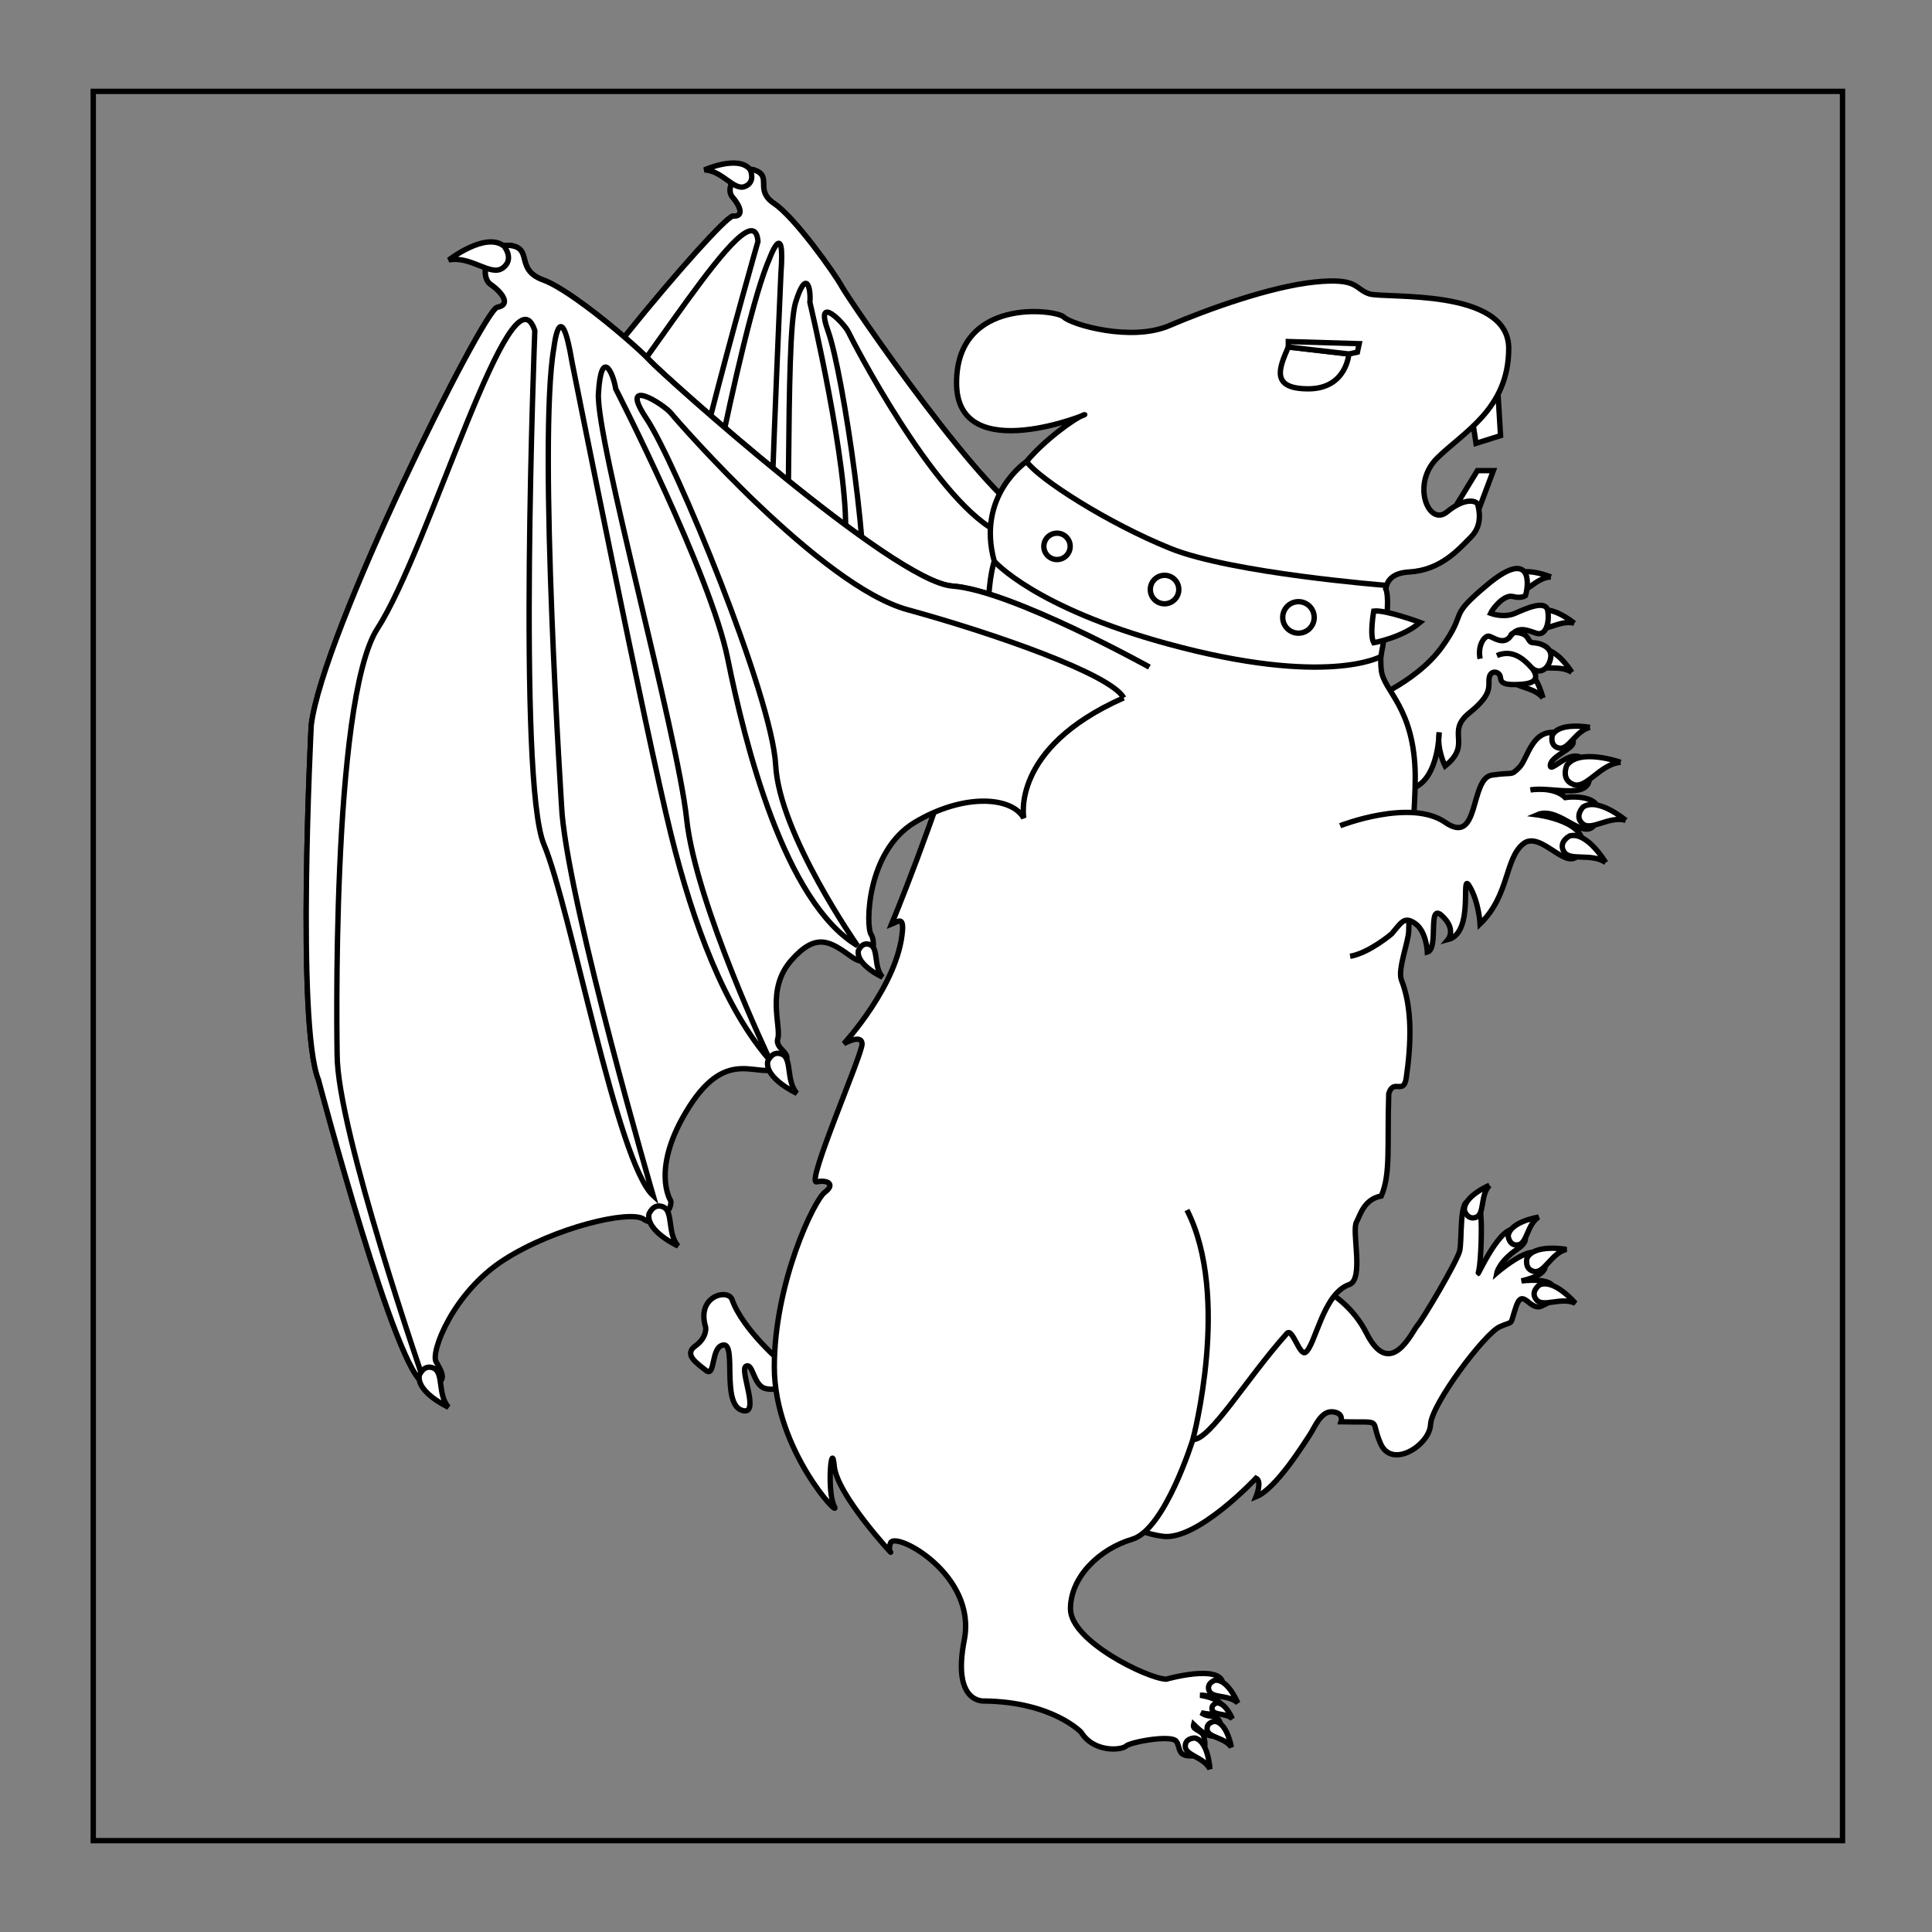<?xml version="1.0" encoding="utf-8"?>
<!-- Generator: Adobe Illustrator 15.0.0, SVG Export Plug-In . SVG Version: 6.00 Build 0)  -->
<!DOCTYPE svg PUBLIC "-//W3C//DTD SVG 1.1//EN" "http://www.w3.org/Graphics/SVG/1.1/DTD/svg11.dtd">
<svg version="1.1" xmlns="http://www.w3.org/2000/svg" xmlns:xlink="http://www.w3.org/1999/xlink" x="0px" y="0px" width="360px"
	 height="360px" viewBox="0 0 360 360" enable-background="new 0 0 360 360" xml:space="preserve">
<rect x="0" y="0" width="360" height="360" fill="#808080" stroke="none"/>
<g id="Field_2_">
	<g id="Field">
		<path d="M342.828,17.524v324.953H17.875V17.524H342.828 M343.828,16.524h-1H17.875h-1v1v324.953v1h1h324.953h1v-1V17.524V16.524
			L343.828,16.524z"/>
	</g>
</g>
<g id="Layer_3">
	<g>
		<path fill="#FFFFFF" stroke="#000000" d="M145.949,254.179c0,0-7.545-6.346-9.541-12.024c-0.734-2.089-6.728-0.729-4.912,5.194
			c0,0,0.282,1.862-1.92,3.443c-2.201,1.581,0.17,3.162,1.977,4.573c1.806,1.41,0.846-4.518,3.274-4.744
			c2.428-0.224-0.395,10.784,3.331,12.14c3.726,1.354-0.452-7.509,0.847-8.186c1.298-0.679,1.354,3.461,3.5,4.12
			c2.146,0.659,4.968-0.791,4.968-0.791L145.949,254.179z"/>
		<polygon fill="#FFFFFF" stroke="#000000" points="273.801,74.483 275.034,82.613 279.606,81.173 279.013,71.435 		"/>
		<polyline fill="#FFFFFF" stroke="#000000" points="271.052,94.638 275.29,87.694 278.266,87.694 275.403,95.315 271.052,95.315 		
			"/>
		<g>
			<path fill="#FFFFFF" stroke="#000000" d="M218.495,115.818c0,0-17.33-16.092-25.719-18.807
				c-8.389-2.715-34.465-40.96-35.882-43.549s-8.847-13.003-12.617-15.517c-3.77-2.514-0.372-4.946-3.521-6.187
				c-3.149-1.241-5.749,3.254-4.291,4.92c1.458,1.665,2.258,3.729,0.146,3.584c-2.111-0.146-37.085,41.112-41.959,54.103
				c0,0-12.869,42.863-11.602,51.764c0,0,0.822,46.414,4.587,47.807c3.766,1.392,2.876-1.066,2.43-2.672
				c-0.446-1.602,4.932-9.429,13.496-12.365c8.564-2.937,20.196-2.786,21.787-0.9c1.591,1.884,4.703-0.526,4.545-1.777
				c0,0-1.847-5.403,6.083-12.976c7.93-7.574,11.055-1.297,14.437-2.52c3.382-1.223-0.12-2.551,0.841-4.182
				c0.961-1.631-0.008-7.563,4.728-10.881c4.737-3.317,6.394-1.322,8.934,1.636c2.541,2.958,4.129-1.225,3.618-2.565
				c-0.511-1.339,2.26-12.234,10.343-14.729c8.081-2.495,15.017-0.323,15.998,3.279"/>
			<path fill="#FFFFFF" stroke="#000000" d="M218.495,115.818c0,0-17.33-16.092-25.719-18.807
				c-8.389-2.715-34.465-40.96-35.882-43.549s-8.847-13.003-12.617-15.517c-3.77-2.514-0.372-4.946-3.521-6.187
				c-3.149-1.241-5.749,3.254-4.291,4.92c1.458,1.665,2.258,3.729,0.146,3.584c-2.111-0.146-37.085,41.112-41.959,54.103
				c0,0-12.869,42.863-11.602,51.764c0,0,0.822,46.414,4.587,47.807c0,0-3.687-39.791-0.977-50.818c0,0,11.663-51.611,21.1-60.492
				c10.383-9.771,32.656-48.828,33.476-37.634c0,0-18.632,64.789-17.024,74.962c1.607,10.173-0.741,48.876,3.332,54.953
				c0,0-1.864-43.834,0.389-58.7c0,0,9.783-55.185,15.465-68.047c0,0,2.931-7.938,2.116,2.785c0,0-2.515,56.38-2.484,72.209
				c0.027,13.687,1.586,27.16,6.339,36.31c0,0-5.24-25.397-3.51-38.136c1.731-12.738,0.362-58.446,2.381-64.952
				c2.019-6.506,2.891-2.651,2.671-0.044c0,0,7.178,30.332,6.636,43.223c-0.542,12.89-0.489,37.363,8.606,46.32
				c0,0-7.375-18.991-5.437-29.157c1.938-10.167-3.718-47.546-6.385-54.924c-2.668-7.377,3.028-1.496,3.76,0.084
				c0.732,1.581,15.622,30.448,27.325,36.965c11.701,6.517,27.26,16.643,28.265,20.53"/>
			<path fill="#FFFFFF" stroke="#000000" d="M152.124,164.937c0,0-4.153-3.03-3.152-5.438c0,0,1.055-1.547,2.362-0.527
				C152.639,159.992,150.976,162.73,152.124,164.937z"/>
			<path fill="#FFFFFF" stroke="#000000" d="M129.415,182.881c0,0-4.153-3.031-3.152-5.438c0,0,1.056-1.548,2.361-0.527
				C129.931,177.938,128.266,180.675,129.415,182.881z"/>
			<path fill="#FFFFFF" stroke="#000000" d="M90.238,198.319c0,0-4.099-3.25-3.098-5.656c0,0,1.056-1.55,2.362-0.529
				C90.807,193.155,89.089,196.113,90.238,198.319z"/>
			<path fill="#FFFFFF" stroke="#000000" d="M131.264,31.656c0,0,6.364-2.843,8.521-0.043c0,0,1.109,2.285-0.971,3.133
				C136.731,35.594,134.632,31.791,131.264,31.656z"/>
			<path fill="#FFFFFF" stroke="#000000" d="M168.708,151.152c0,0-3.442-2.511-2.611-4.507c0,0,0.874-1.283,1.957-0.437
				C169.137,147.054,167.757,149.325,168.708,151.152z"/>
		</g>
		<path fill="#FFFFFF" stroke="#000000" d="M240.398,237.666c0,0,9.738,1.863,14.226,10.754c4.488,8.894,8.554-0.422,9.485-1.438
			c0.931-1.016,7.367-11.855,7.875-13.889c0.508-2.031-0.169-10.332,2.033-9.061c2.2,1.27,1.778,1.185,1.946,2.964
			c0.158,1.647,0.023,7.656-0.4,9.743c-0.034,0.166-0.069,0.305-0.107,0.418c-0.508,1.525,4.319-9.824,7.283-7.876
			c0,0,3.387,1.187,0,3.472c-3.387,2.288-3.812,4.404-3.812,4.404s6.014-5.166,7.707-3.472s2.625,3.643-3.134,4.997
			c0,0,6.098-0.764,5.929,1.523c-0.17,2.286,0.169,2.032-2.118,3.133c-2.285,1.101-3.557-3.641-4.826,0.171
			c-1.27,3.811-0.254,2.456-3.05,3.726c-2.793,1.27-12.702,14.396-12.871,18.207c-0.169,3.809-7.198,8.384-9.314,3.555
			c-2.118-4.826,0.846-3.894-7.367-4.064c0,0,0.593-1.692-1.608-1.863c-2.202-0.168-3.304,2.964-4.235,4.319
			c-0.931,1.354-6.182,9.992-9.993,11.518c0,0,1.187-2.88,0-3.472c0,0-10.923,11.685-17.358,10.838
			c-6.438-0.845-8.469-4.233-8.469-4.233l8.384-38.7L240.398,237.666z"/>
		<g>
			<path fill="#FFFFFF" stroke="#000000" d="M288.985,107.505c0,0-5.363-2.23-7.162,0.038c0,0-0.935,1.858,0.76,2.577
				C284.277,110.838,286.225,107.578,288.985,107.505"/>
			<path fill="#FFFFFF" stroke="#000000" d="M293.347,116.138c0,0-4.472-3.708-6.857-2.067c0,0-1.438,1.501-0.03,2.687
				C287.868,117.941,290.687,115.397,293.347,116.138"/>
			<path fill="#FFFFFF" stroke="#000000" d="M292.891,125.276c0,0-3.043-4.948-5.827-4.163c0,0-1.846,0.959-0.894,2.535
				C287.124,125.222,290.611,123.719,292.891,125.276"/>
			<path fill="#FFFFFF" stroke="#000000" d="M287.511,130.063c0,0-1.365-5.646-4.257-5.76c0,0-2.053,0.342-1.632,2.135
				C282.042,128.23,285.824,127.877,287.511,130.063"/>
		</g>
		<path fill="#FFFFFF" stroke="#000000" d="M256.995,146.125c0,0,4.15,2.625,7.622,0c3.472-2.625,3.557-9.65,3.557-9.65
			c-0.508,3.053,1.101,6.263,1.101,6.263c5.166-4.149,0-6.266,4.527-9.908c4.526-3.641,3.433-4.996,3.688-6.521
			c0.254-1.524,1.778-1.186,2.032-0.339c0.254,0.847-0.254,1.863,4.15,1.524c4.402-0.338,1.608-3.191,1.608-3.191
			c-1.271-1.381-3.389-3.414-6.353-2.144c2.964-1.27,5.082,0.762,6.353,2.144c1.27,1.381,3.133,0.735,3.641-1.551
			c0.509-2.286-2.117-2.964-3.218-2.985c-1.102-0.021-0.594-1.333-2.371-1.785c-1.778-0.452-1.862,0.555-1.862,0.555
			c-1.355,1.845-3.304,0.103-4.065,0s-2.116,1.676-1.608,4.216c-0.508-2.54,0.847-4.319,1.608-4.216s2.71,1.845,4.065,0
			c1.354-1.845,2.878-1.204,4.741-0.555c1.863,0.649,2.541-2.004,2.202-4.143c-0.339-2.139-3.979-0.486-6.097,0.445
			c-2.118,0.932-4.573,0-4.573,0c0.423-0.932,2.54-3.557,4.148-3.133c1.609,0.423,2.372-0.17,2.372-0.17
			c0.846-3.048,0.592-8.468-7.113-2.032c-7.707,6.436-3.472,4.657-8.469,11.602c-4.996,6.944-14.988,10.585-14.988,10.585
			L256.995,146.125z"/>
		<path fill="#FFFFFF" stroke="#000000" d="M223.63,315.894c0,0,3.448,0.476,4.042,1.873c0.593,1.397-1.269,2.011-3.852,1.374
			c0.437,0.329,1.029,0.585,1.842,0.639c2.541,0.171,1.807,3.388,1.354,3.445c-1.756,0.986-3.747-1.088-4.594-1.913
			c-0.263,0.994,0.902,0.851,1.779,1.927c0,0,1.418,3.726-1.779,3.937c-3.196,0.211-2.35-1.44-3.239-2.71
			c-0.889-1.27-8.552,0.128-9.356,0.89s-5.957,1.313-8.384-2.584c0,0-5.279-5.616-17.925-5.813c0,0-6.209,0.732-3.838-11.377
			c2.371-12.109-12.703-20.239-13.719-18.122c0,0-0.508,1.187,0,1.777c0.508,0.593-9.993-10.669-10.501-16.003
			c-0.508-5.337-1.439,4.741,0,7.45c1.44,2.71-11.178-10.5-11.178-25.997c0-15.496,7.368-30.993,9.4-32.517
			c2.033-1.525,0.508-2.373-1.524-1.948c-2.033,0.423,8.468-23.627,8.468-25.659c0-2.033-3.387-0.085-3.387-0.085
			s10.162-11.008,10.924-21.085c0.204-2.703-0.932-1.61-2.033-1.186c0,0,7.933-19.082,14.029-39.405
			c6.098-20.323,2.229-23.259,6.718-32.236c4.487-8.976,1.185-10.67,4.403-14.565c3.218-3.896,8.976-8.13,10.755-8.722
			c1.778-0.593-23.796,10.162-23.796-5.928c0-16.09,18.588-13.676,19.985-12.279c1.396,1.397,12.533,4.657,19.646,1.609
			c7.114-3.049,18.884-7.283,27.099-8.13c8.215-0.847,7.367,1.27,10.161,2.202c2.796,0.932,25.998-1.186,25.998,10.162
			c0,11.347-8.552,15.666-13.38,20.493c-4.826,4.827-1.524,12.787,1.864,9.993c3.386-2.795,5.588-2.118,5.758-1.355
			c0.17,0.762,1.017,3.726-1.271,6.012c-2.286,2.287-5.589,6.182-11.516,6.521c-5.929,0.338-4.065,5.166-4.15,5.419
			c-0.086,0.254-0.254,4.319-0.254,4.319s-1.242,4.63-0.791,8.582s6.211,6.887,6.323,19.759c0.045,5.074-0.923,15.632-1.214,28.82
			c-0.045,2.032-2.119,7.204-1.354,9.146c2.032,5.166,1.828,11.764,0.89,18.235c-0.472,3.256-2.39,0.02-3.261,2.937
			c-0.312,9.683,0.387,14.896-1.384,19.052c-3.274,0.623-3.927,3.604-4.629,4.87c-0.933,1.683,1.454,10.691-1.355,11.644
			c-4.869,1.651-6.315,11.354-8.129,12.617c-1.123,0.783-2.443-4.66-3.472-3.515c-7.521,8.388-14.339,19.936-17.529,19.773
			c0,0,7.113-26.674-1.101-42.765c8.214,16.091,1.101,42.765,1.101,42.765s-5.193,16.768-11.292,18.575
			c-6.096,1.807-11.516,7-11.516,12.983c0,5.985,14.339,12.984,17.839,13.1c0,0,10.105-2.881,10.558,0.789s-3.049,2.031-4.179,2.202
			C223.668,315.887,223.65,315.892,223.63,315.894z"/>
		<path fill="#FFFFFF" stroke="#000000" d="M249.712,153.86c0,0,13.099-5.138,19.59-0.622c6.493,4.517,4.517-8.187,8.695-8.807
			c4.178-0.621,3.386,0.226,5.08-1.411c1.693-1.638,2.428-8.073,8.017-6.21c5.589,1.863-1.92,3.443-2.202,5.702
			c-0.281,2.258,5.363-5.363,7.057,0.903c1.694,6.267-6.83,2.992-10.782,3.782c0,0,4.347-0.734,6.492,1.412
			c1.468-0.226,7.791-0.508,5.871,4.291c-1.919,4.799-6.83-2.936-11.121-1.072c0,0,10.219,1.298,8.185,6.549
			c-2.031,5.25-7.338-3.952-10.781-1.129c-3.444,2.823-2.542,9.597-8.017,14.904c0,0-0.227-4.122-2.005-7.057
			c-1.778-2.936,1.101,8.694-3.979,9.992c0,0,1.637-1.919-1.13-4.459c-2.766-2.541-0.508,6.154-2.71,6.774
			c0,0-0.169-3.838-2.258-5.307c-2.089-1.468-2.597-0.169-4.403,1.919c0,0-4.179,3.557-7.734,4.178"/>
		<path fill="#FFFFFF" stroke="#000000" d="M240.059,64.661l11.278,1.297c0,0-0.439,6.494-7.553,6.494
			S238.365,68.556,240.059,64.661"/>
		<polygon fill="#FFFFFF" stroke="#000000" points="240.059,63.645 240.059,64.661 251.337,65.958 252.931,65.62 253.269,64.04 		
			"/>
		<g>
			<path fill="#FFFFFF" stroke="#000000" d="M214.146,124.303c0,0-25.744-14.31-36.696-15.1
				c-10.952-0.791-53.858-39.293-56.342-42.003c-2.483-2.71-14.564-13.097-19.872-15.017c-5.307-1.919-1.919-5.871-6.097-6.436
				c-4.178-0.564-5.984,5.645-3.726,7.227c2.258,1.581,3.838,3.839,1.242,4.291c-2.597,0.451-32.631,60.746-34.664,77.908
				c0,0-2.823,55.666,1.355,66.052c0,0,14.792,55.89,19.76,56.455c4.967,0.563,3.161-2.145,2.145-3.951
				c-1.017-1.808,3.161-12.873,12.646-18.97c9.485-6.099,23.598-9.371,26.082-7.564c2.484,1.806,5.533-2.033,4.968-3.501
				c0,0-3.839-5.985,3.5-17.501c7.339-11.517,12.984-4.854,16.71-7.339c3.726-2.485-0.903-3.049-0.226-5.309
				c0.677-2.257-2.259-9.146,2.484-14.564c4.742-5.42,7.339-3.499,11.291-0.677c3.951,2.824,4.629-2.709,3.613-4.177
				c-1.016-1.468-0.903-15.469,8.129-20.889c9.033-5.42,18.065-4.855,20.323-0.79c0,0-2.597-13.029,18.609-22.413"/>
			<path fill="#FFFFFF" stroke="#000000" d="M214.146,124.303c0,0-25.744-14.31-36.696-15.1
				c-10.952-0.791-53.858-39.293-56.342-42.003c-2.483-2.71-14.564-13.097-19.872-15.017c-5.307-1.919-1.919-5.871-6.097-6.436
				c-4.178-0.564-5.984,5.645-3.726,7.227c2.258,1.581,3.838,3.839,1.242,4.291c-2.597,0.451-32.631,60.746-34.664,77.908
				c0,0-2.823,55.666,1.355,66.052c0,0,14.792,55.89,19.76,56.455c0,0-16.288-47.028-16.288-61.169c0,0-1.238-65.886,7.536-79.433
				c9.654-14.904,24.982-68.762,29.301-55.467c0,0-3.275,83.896,1.693,95.721c4.968,11.825,13.634,59.332,20.366,65.471
				c0,0-15.285-52.46-16.978-71.108c0,0-4.573-69.649-1.525-86.895c0,0,1.186-10.471,3.388,2.739c0,0,13.718,68.935,18.46,88.07
				c4.101,16.546,9.993,32.377,18.461,42.031c0,0-13.888-29.159-15.582-45.08c-1.694-15.92-16.937-70.794-16.429-79.263
				c0.508-8.468,2.71-4.064,3.218-0.847c0,0,17.698,34.55,20.874,50.301c3.176,15.751,10.515,45.333,24.177,53.463
				c0,0-14.565-20.776-15.243-33.647c-0.677-12.872-18.63-56.399-24.05-64.528c-5.419-8.13,3.219-2.71,4.573-1.017
				c1.355,1.694,27.945,32.18,44.035,36.583c16.09,4.404,37.917,12.025,40.288,16.429"/>
			<path fill="#FFFFFF" stroke="#000000" d="M148.476,203.721c0,0-5.923-2.714-5.428-5.923c0,0,0.817-2.185,2.7-1.338
				C147.63,197.305,146.432,201.394,148.476,203.721z"/>
			<path fill="#FFFFFF" stroke="#000000" d="M126.346,232.175c0,0-5.924-2.714-5.429-5.923c0,0,0.817-2.186,2.7-1.338
				C125.5,225.759,124.302,229.85,126.346,232.175z"/>
			<path fill="#FFFFFF" stroke="#000000" d="M83.554,262.21c0,0-5.924-2.714-5.429-5.924c0,0,0.816-2.185,2.7-1.34
				C82.708,255.794,81.509,259.882,83.554,262.21z"/>
			<path fill="#FFFFFF" stroke="#000000" d="M83.628,48.447c0,0,6.852-5.331,10.292-2.585c0,0,2.021,2.434-0.243,4.078
				C91.412,51.585,87.742,47.609,83.628,48.447z"/>
			<path fill="#FFFFFF" stroke="#000000" d="M164.438,182.073c0,0-4.91-2.249-4.499-4.91c0,0,0.677-1.812,2.237-1.109
				C163.736,176.754,162.743,180.143,164.438,182.073z"/>
		</g>
		<g>
			<path fill="#FFFFFF" stroke="#000000" d="M258.379,109.085c0,0-28.821-2.253-40.338-6.911S193.654,89.303,191.282,86
				c0,0-9.4,6.266-6.014,18.581c0,0,7.453,8.603,32.265,15.376c29.729,8.118,39.773,2.374,39.773,2.374s2.258-11.265,0.687-12.958"
				/>
			<g>
				<path fill="#FFFFFF" stroke="#000000" d="M264.617,115.978c0,0-6.457-2.392-8.638-2.117c0,0-0.805,4.467,0,5.906
					C255.979,119.767,261.314,118.814,264.617,115.978z"/>
				<circle fill="#FFFFFF" stroke="#000000" cx="241.95" cy="115.046" r="2.935"/>
				<circle fill="#FFFFFF" stroke="#000000" cx="216.997" cy="109.853" r="2.653"/>
				<circle fill="#FFFFFF" stroke="#000000" cx="196.956" cy="101.808" r="2.456"/>
			</g>
		</g>
		<g>
			<path fill="#FFFFFF" stroke="#000000" d="M296.256,135.54c0,0-5.704-1.101-7.008,1.483c0,0-0.54,2.009,1.266,2.371
				C292.319,139.755,293.567,136.168,296.256,135.54"/>
			<path fill="#FFFFFF" stroke="#000000" d="M301.981,142.049c0,0-7.68-2.734-10.034,0.576c0,0-1.174,2.672,1.254,3.556
				C295.627,147.064,298.118,142.353,301.981,142.049"/>
			<path fill="#FFFFFF" stroke="#000000" d="M302.939,152.858c0,0-5.17-4.363-7.966-2.477c0,0-1.69,1.735-0.062,3.129
				C296.54,154.904,299.848,151.969,302.939,152.858"/>
			<path fill="#FFFFFF" stroke="#000000" d="M299.199,160.727c0,0-3.44-5.826-6.701-4.968c0,0-2.169,1.079-1.093,2.932
				C292.481,160.544,296.574,158.866,299.199,160.727"/>
		</g>
		<g>
			<path fill="#FFFFFF" stroke="#000000" d="M277.541,220.86c0,0-4.979,2.089-4.653,4.761c0,0,0.618,1.833,2.199,1.182
				C276.67,226.152,275.786,222.734,277.541,220.86"/>
			<path fill="#FFFFFF" stroke="#000000" d="M286.688,226.788c0,0-5.335,0.83-5.663,3.502c0,0,0.16,1.927,1.853,1.677
				C284.569,231.714,284.533,228.185,286.688,226.788z"/>
			<path fill="#FFFFFF" stroke="#000000" d="M291.875,232.807c0,0-6.007-1.093-7.347,1.639c0,0-0.544,2.116,1.355,2.478
				C287.785,237.282,289.056,233.499,291.875,232.807z"/>
			<path fill="#FFFFFF" stroke="#000000" d="M293.542,242.844c0,0-3.941-4.664-6.713-3.405c0,0-1.767,1.289-0.527,2.771
				C287.54,243.698,290.925,241.585,293.542,242.844z"/>
		</g>
		<g>
			<path fill="#FFFFFF" stroke="#000000" d="M225.447,329.623c0,0-0.274-5.195-2.802-5.768c0,0-1.861-0.036-1.786,1.608
				C220.934,327.111,224.32,327.42,225.447,329.623z"/>
			<path fill="#FFFFFF" stroke="#000000" d="M229.447,325.555c0,0-0.793-4.57-3.091-4.809c0,0-1.651,0.166-1.411,1.615
				C225.186,323.81,228.216,323.727,229.447,325.555z"/>
			<path fill="#FFFFFF" stroke="#000000" d="M229.613,320.255c0,0-1.279-3.119-2.947-2.93c0,0-1.146,0.378-0.748,1.368
				C226.315,319.686,228.454,319.15,229.613,320.255z"/>
			<path fill="#FFFFFF" stroke="#000000" d="M230.638,317.317c0,0-1.845-4.5-4.253-4.227c0,0-1.653,0.544-1.079,1.974
				C225.879,316.494,228.965,315.723,230.638,317.317z"/>
		</g>
	</g>
</g>
</svg>

